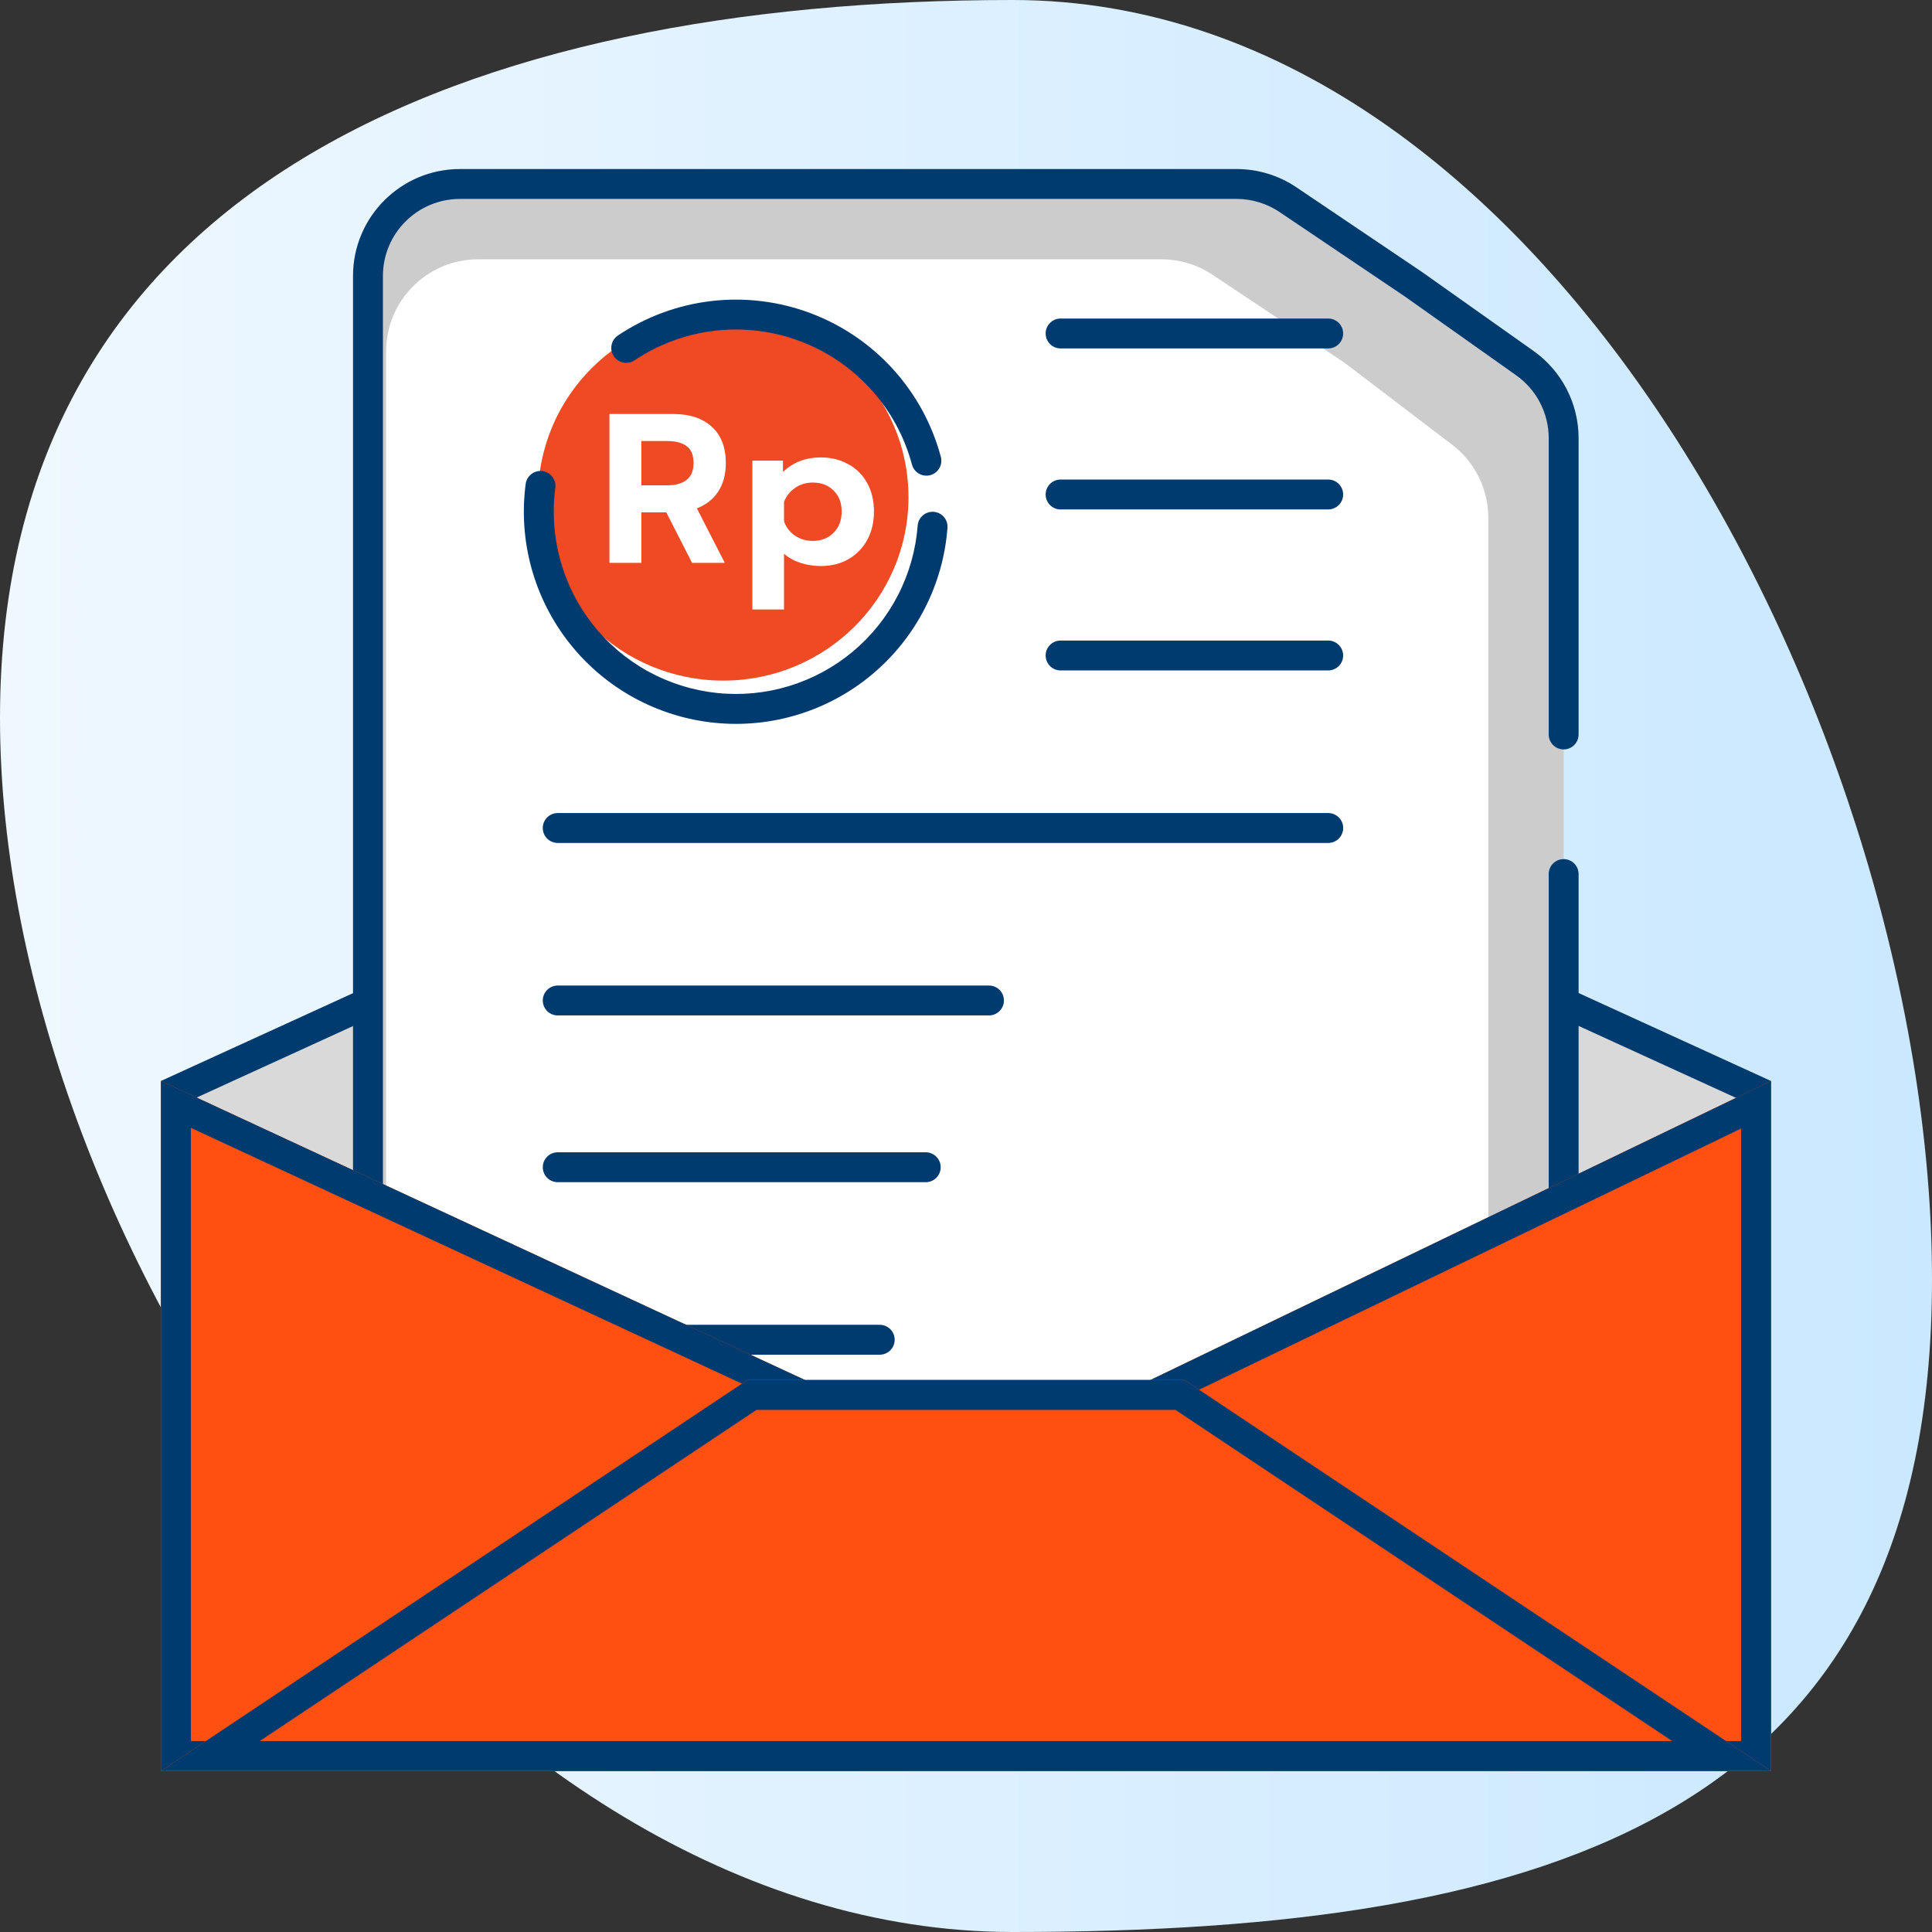 <svg width="152" height="152" viewBox="0 0 152 152" fill="none" xmlns="http://www.w3.org/2000/svg">
<rect x="0" y="0" width="152" height="152" fill="#333333" stroke="none"/>
<path d="M79.669 1.65447e-05C122.511 1.4672e-05 152 58.675 152 100.649C152 142.622 122.511 152 79.669 152C36.827 152 -2.3403e-06 98.46 -4.17503e-06 56.486C-6.00975e-06 14.513 36.827 1.84174e-05 79.669 1.65447e-05Z" fill="url(#paint0_linear_11902_217209)"/>
<g clip-path="url(#clip0_11902_217209)">
<path d="M12.664 85.046L75.997 56.094L139.331 85.046V139.332H12.664V85.046Z" fill="#D9D9D9"/>
<path fill-rule="evenodd" clip-rule="evenodd" d="M136.978 86.557L75.997 58.68L15.016 86.557V136.979H136.978V86.557ZM75.997 56.094L139.331 85.046V139.332H12.664V85.046L75.997 56.094Z" fill="#003B70"/>
<path d="M28.949 21.713C28.949 17.715 32.19 14.475 36.187 14.475H75.984H97.31C98.739 14.475 100.136 14.898 101.325 15.69L111.72 22.62L120.167 29.053C121.964 30.422 123.019 32.552 123.019 34.812V42.722V70.969V120.226C123.019 124.223 119.779 127.464 115.781 127.464H36.187C32.19 127.464 28.949 124.223 28.949 120.226V21.713Z" fill="#CCCCCC"/>
<path d="M30.379 27.64C30.379 23.643 33.62 20.402 37.617 20.402H70.057H91.383C92.812 20.402 94.209 20.825 95.398 21.618L105.793 28.548L114.239 34.981C116.037 36.35 117.092 38.48 117.092 40.739V48.65V76.897V118.796C117.092 122.794 113.851 126.034 109.854 126.034H37.617C33.62 126.034 30.379 122.794 30.379 118.796V27.64Z" fill="white"/>
<path fill-rule="evenodd" clip-rule="evenodd" d="M36.188 15.651C32.84 15.651 30.126 18.365 30.126 21.713V120.226C30.126 123.574 32.84 126.288 36.188 126.288H115.782C119.13 126.288 121.844 123.574 121.844 120.226V68.766C121.844 68.117 122.37 67.59 123.02 67.59C123.669 67.59 124.196 68.117 124.196 68.766V120.226C124.196 124.873 120.429 128.641 115.782 128.641H36.188C31.541 128.641 27.773 124.873 27.773 120.226V21.713C27.773 17.066 31.541 13.299 36.188 13.299H97.29C98.966 13.299 100.604 13.799 101.994 14.736L111.853 21.383C111.86 21.388 111.868 21.393 111.875 21.398L120.644 27.607C122.872 29.185 124.196 31.745 124.196 34.474V57.784C124.196 58.433 123.669 58.96 123.02 58.96C122.37 58.96 121.844 58.433 121.844 57.784V34.474C121.844 32.508 120.89 30.664 119.285 29.527L110.527 23.326L100.679 16.687C99.678 16.012 98.498 15.651 97.29 15.651H36.188Z" fill="#003B70"/>
<path fill-rule="evenodd" clip-rule="evenodd" d="M42.703 65.143C42.703 64.493 43.23 63.967 43.879 63.967H104.498C105.148 63.967 105.675 64.493 105.675 65.143C105.675 65.793 105.148 66.319 104.498 66.319H43.879C43.23 66.319 42.703 65.793 42.703 65.143Z" fill="#003B70"/>
<path fill-rule="evenodd" clip-rule="evenodd" d="M42.703 78.713C42.703 78.064 43.23 77.537 43.879 77.537H77.808C78.457 77.537 78.984 78.064 78.984 78.713C78.984 79.363 78.457 79.889 77.808 79.889H43.879C43.23 79.889 42.703 79.363 42.703 78.713Z" fill="#003B70"/>
<path fill-rule="evenodd" clip-rule="evenodd" d="M42.703 91.832C42.703 91.183 43.23 90.656 43.879 90.656H72.832C73.481 90.656 74.008 91.183 74.008 91.832C74.008 92.482 73.481 93.009 72.832 93.009H43.879C43.23 93.009 42.703 92.482 42.703 91.832Z" fill="#003B70"/>
<path fill-rule="evenodd" clip-rule="evenodd" d="M82.266 26.237C82.266 25.587 82.792 25.061 83.442 25.061H104.496C105.145 25.061 105.672 25.587 105.672 26.237C105.672 26.886 105.145 27.413 104.496 27.413H83.442C82.792 27.413 82.266 26.886 82.266 26.237Z" fill="#003B70"/>
<path fill-rule="evenodd" clip-rule="evenodd" d="M82.266 38.905C82.266 38.255 82.792 37.728 83.442 37.728H104.496C105.145 37.728 105.672 38.255 105.672 38.905C105.672 39.554 105.145 40.081 104.496 40.081H83.442C82.792 40.081 82.266 39.554 82.266 38.905Z" fill="#003B70"/>
<path fill-rule="evenodd" clip-rule="evenodd" d="M82.266 51.571C82.266 50.921 82.792 50.395 83.442 50.395H104.496C105.145 50.395 105.672 50.921 105.672 51.571C105.672 52.22 105.145 52.747 104.496 52.747H83.442C82.792 52.747 82.266 52.22 82.266 51.571Z" fill="#003B70"/>
<path fill-rule="evenodd" clip-rule="evenodd" d="M42.703 105.405C42.703 104.755 43.23 104.229 43.879 104.229H69.213C69.862 104.229 70.389 104.755 70.389 105.405C70.389 106.054 69.862 106.581 69.213 106.581H43.879C43.23 106.581 42.703 106.054 42.703 105.405Z" fill="#003B70"/>
<path fill-rule="evenodd" clip-rule="evenodd" d="M39.227 112.227C39.227 111.577 39.753 111.051 40.403 111.051H59.476C60.126 111.051 60.652 111.577 60.652 112.227C60.652 112.877 60.126 113.403 59.476 113.403H40.403C39.753 113.403 39.227 112.877 39.227 112.227Z" fill="#003B70"/>
<path d="M12.664 85.047L63.331 108.571L16.962 139.333H12.664V85.047Z" fill="#FF5011"/>
<path fill-rule="evenodd" clip-rule="evenodd" d="M12.664 85.047V139.333H16.962L63.331 108.571L12.664 85.047ZM15.016 88.733V136.98H16.252L58.528 108.934L15.016 88.733Z" fill="#003B70"/>
<path d="M89.57 109.023L139.332 85.047V139.333H135.035L89.57 109.023Z" fill="#FF5011"/>
<path fill-rule="evenodd" clip-rule="evenodd" d="M89.57 109.023L135.035 139.333H139.332V85.047L89.57 109.023ZM94.306 109.353L135.747 136.98H136.98V88.791L94.306 109.353Z" fill="#003B70"/>
<path d="M12.664 139.332L58.807 108.57H75.997H93.188L139.331 139.332H12.664Z" fill="#FF5011"/>
<path fill-rule="evenodd" clip-rule="evenodd" d="M139.331 139.332L93.188 108.57H58.807L12.664 139.332H139.331ZM131.561 136.98L92.476 110.923H59.519L20.433 136.98H131.561Z" fill="#003B70"/>
<path d="M73.948 39.999C73.948 48.599 66.912 55.57 58.233 55.57C49.555 55.57 42.52 48.599 42.52 39.999C42.52 31.399 49.555 24.428 58.233 24.428C66.912 24.428 73.948 31.399 73.948 39.999Z" fill="white"/>
<path d="M71.474 39.118C71.474 47.086 64.951 53.546 56.903 53.546C48.856 53.546 42.332 47.086 42.332 39.118C42.332 31.149 48.856 24.689 56.903 24.689C64.951 24.689 71.474 31.149 71.474 39.118Z" fill="#EF4A24"/>
<path d="M47.949 32.57H52.947C54.256 32.57 55.273 32.905 55.999 33.576C56.736 34.235 57.105 35.19 57.105 36.441C57.105 37.312 56.907 38.055 56.511 38.669C56.115 39.272 55.554 39.714 54.828 39.993L57.022 44.282H54.449L52.42 40.311H50.457V44.282H47.949V32.57ZM52.502 38.183C53.14 38.183 53.64 38.044 54.003 37.764C54.377 37.485 54.564 37.044 54.564 36.441C54.564 35.804 54.383 35.357 54.02 35.1C53.657 34.832 53.151 34.698 52.502 34.698H50.457V38.183H52.502Z" fill="white"/>
<path d="M59.191 36.24H61.599V37.128C62.402 36.368 63.392 35.988 64.569 35.988C65.394 35.988 66.119 36.167 66.746 36.525C67.384 36.871 67.879 37.368 68.231 38.016C68.583 38.652 68.759 39.395 68.759 40.244C68.759 41.082 68.583 41.825 68.231 42.472C67.879 43.12 67.384 43.629 66.746 43.997C66.119 44.355 65.394 44.533 64.569 44.533C64.008 44.533 63.474 44.45 62.969 44.282C62.463 44.114 62.034 43.874 61.682 43.562V47.951H59.191V36.24ZM63.942 42.556C64.613 42.556 65.157 42.344 65.575 41.919C66.004 41.495 66.218 40.937 66.218 40.244C66.218 39.551 66.004 38.999 65.575 38.585C65.157 38.172 64.613 37.965 63.942 37.965C63.425 37.965 62.963 38.105 62.556 38.384C62.149 38.663 61.858 39.032 61.682 39.49V41.015C61.847 41.484 62.133 41.858 62.54 42.137C62.958 42.417 63.425 42.556 63.942 42.556Z" fill="white"/>
<path fill-rule="evenodd" clip-rule="evenodd" d="M41.81 44.684C41.219 42.534 41.065 40.286 41.357 38.075C41.442 37.431 42.033 36.978 42.677 37.063C43.321 37.148 43.774 37.739 43.689 38.383C43.438 40.283 43.571 42.214 44.078 44.061C44.586 45.909 45.459 47.636 46.646 49.14C47.833 50.644 49.309 51.896 50.987 52.82C52.666 53.744 54.512 54.322 56.418 54.521C58.324 54.719 60.25 54.534 62.083 53.975C63.916 53.416 65.618 52.496 67.089 51.268C68.56 50.041 69.77 48.531 70.647 46.827C71.525 45.124 72.052 43.262 72.198 41.352C72.247 40.704 72.812 40.219 73.46 40.268C74.108 40.318 74.593 40.883 74.543 41.53C74.374 43.754 73.76 45.922 72.739 47.904C71.717 49.887 70.308 51.645 68.596 53.074C66.884 54.504 64.902 55.575 62.769 56.225C60.635 56.876 58.393 57.092 56.174 56.861C53.956 56.63 51.806 55.956 49.852 54.88C47.899 53.805 46.18 52.348 44.799 50.597C43.418 48.846 42.401 46.835 41.81 44.684Z" fill="#003B70"/>
<path fill-rule="evenodd" clip-rule="evenodd" d="M48.614 26.395C50.819 24.918 53.344 23.989 55.98 23.683C58.616 23.378 61.287 23.706 63.771 24.639C66.255 25.573 68.481 27.085 70.263 29.051C72.046 31.016 73.334 33.379 74.021 35.942C74.189 36.57 73.817 37.215 73.189 37.383C72.562 37.551 71.917 37.178 71.749 36.551C71.159 34.349 70.052 32.32 68.521 30.631C66.989 28.942 65.078 27.643 62.944 26.841C60.81 26.039 58.515 25.758 56.251 26.02C53.986 26.282 51.817 27.081 49.923 28.349C49.383 28.711 48.653 28.566 48.291 28.026C47.93 27.487 48.074 26.756 48.614 26.395Z" fill="#003B70"/>
</g>
<defs>
<linearGradient id="paint0_linear_11902_217209" x1="-3.32207e-06" y1="76" x2="152" y2="76" gradientUnits="userSpaceOnUse">
<stop stop-color="#EFF8FF"/>
<stop offset="1" stop-color="#CAE8FF"/>
</linearGradient>
<clipPath id="clip0_11902_217209">
<rect width="130.286" height="130.286" fill="white" transform="translate(10.855 10.857)"/>
</clipPath>
</defs>
</svg>
